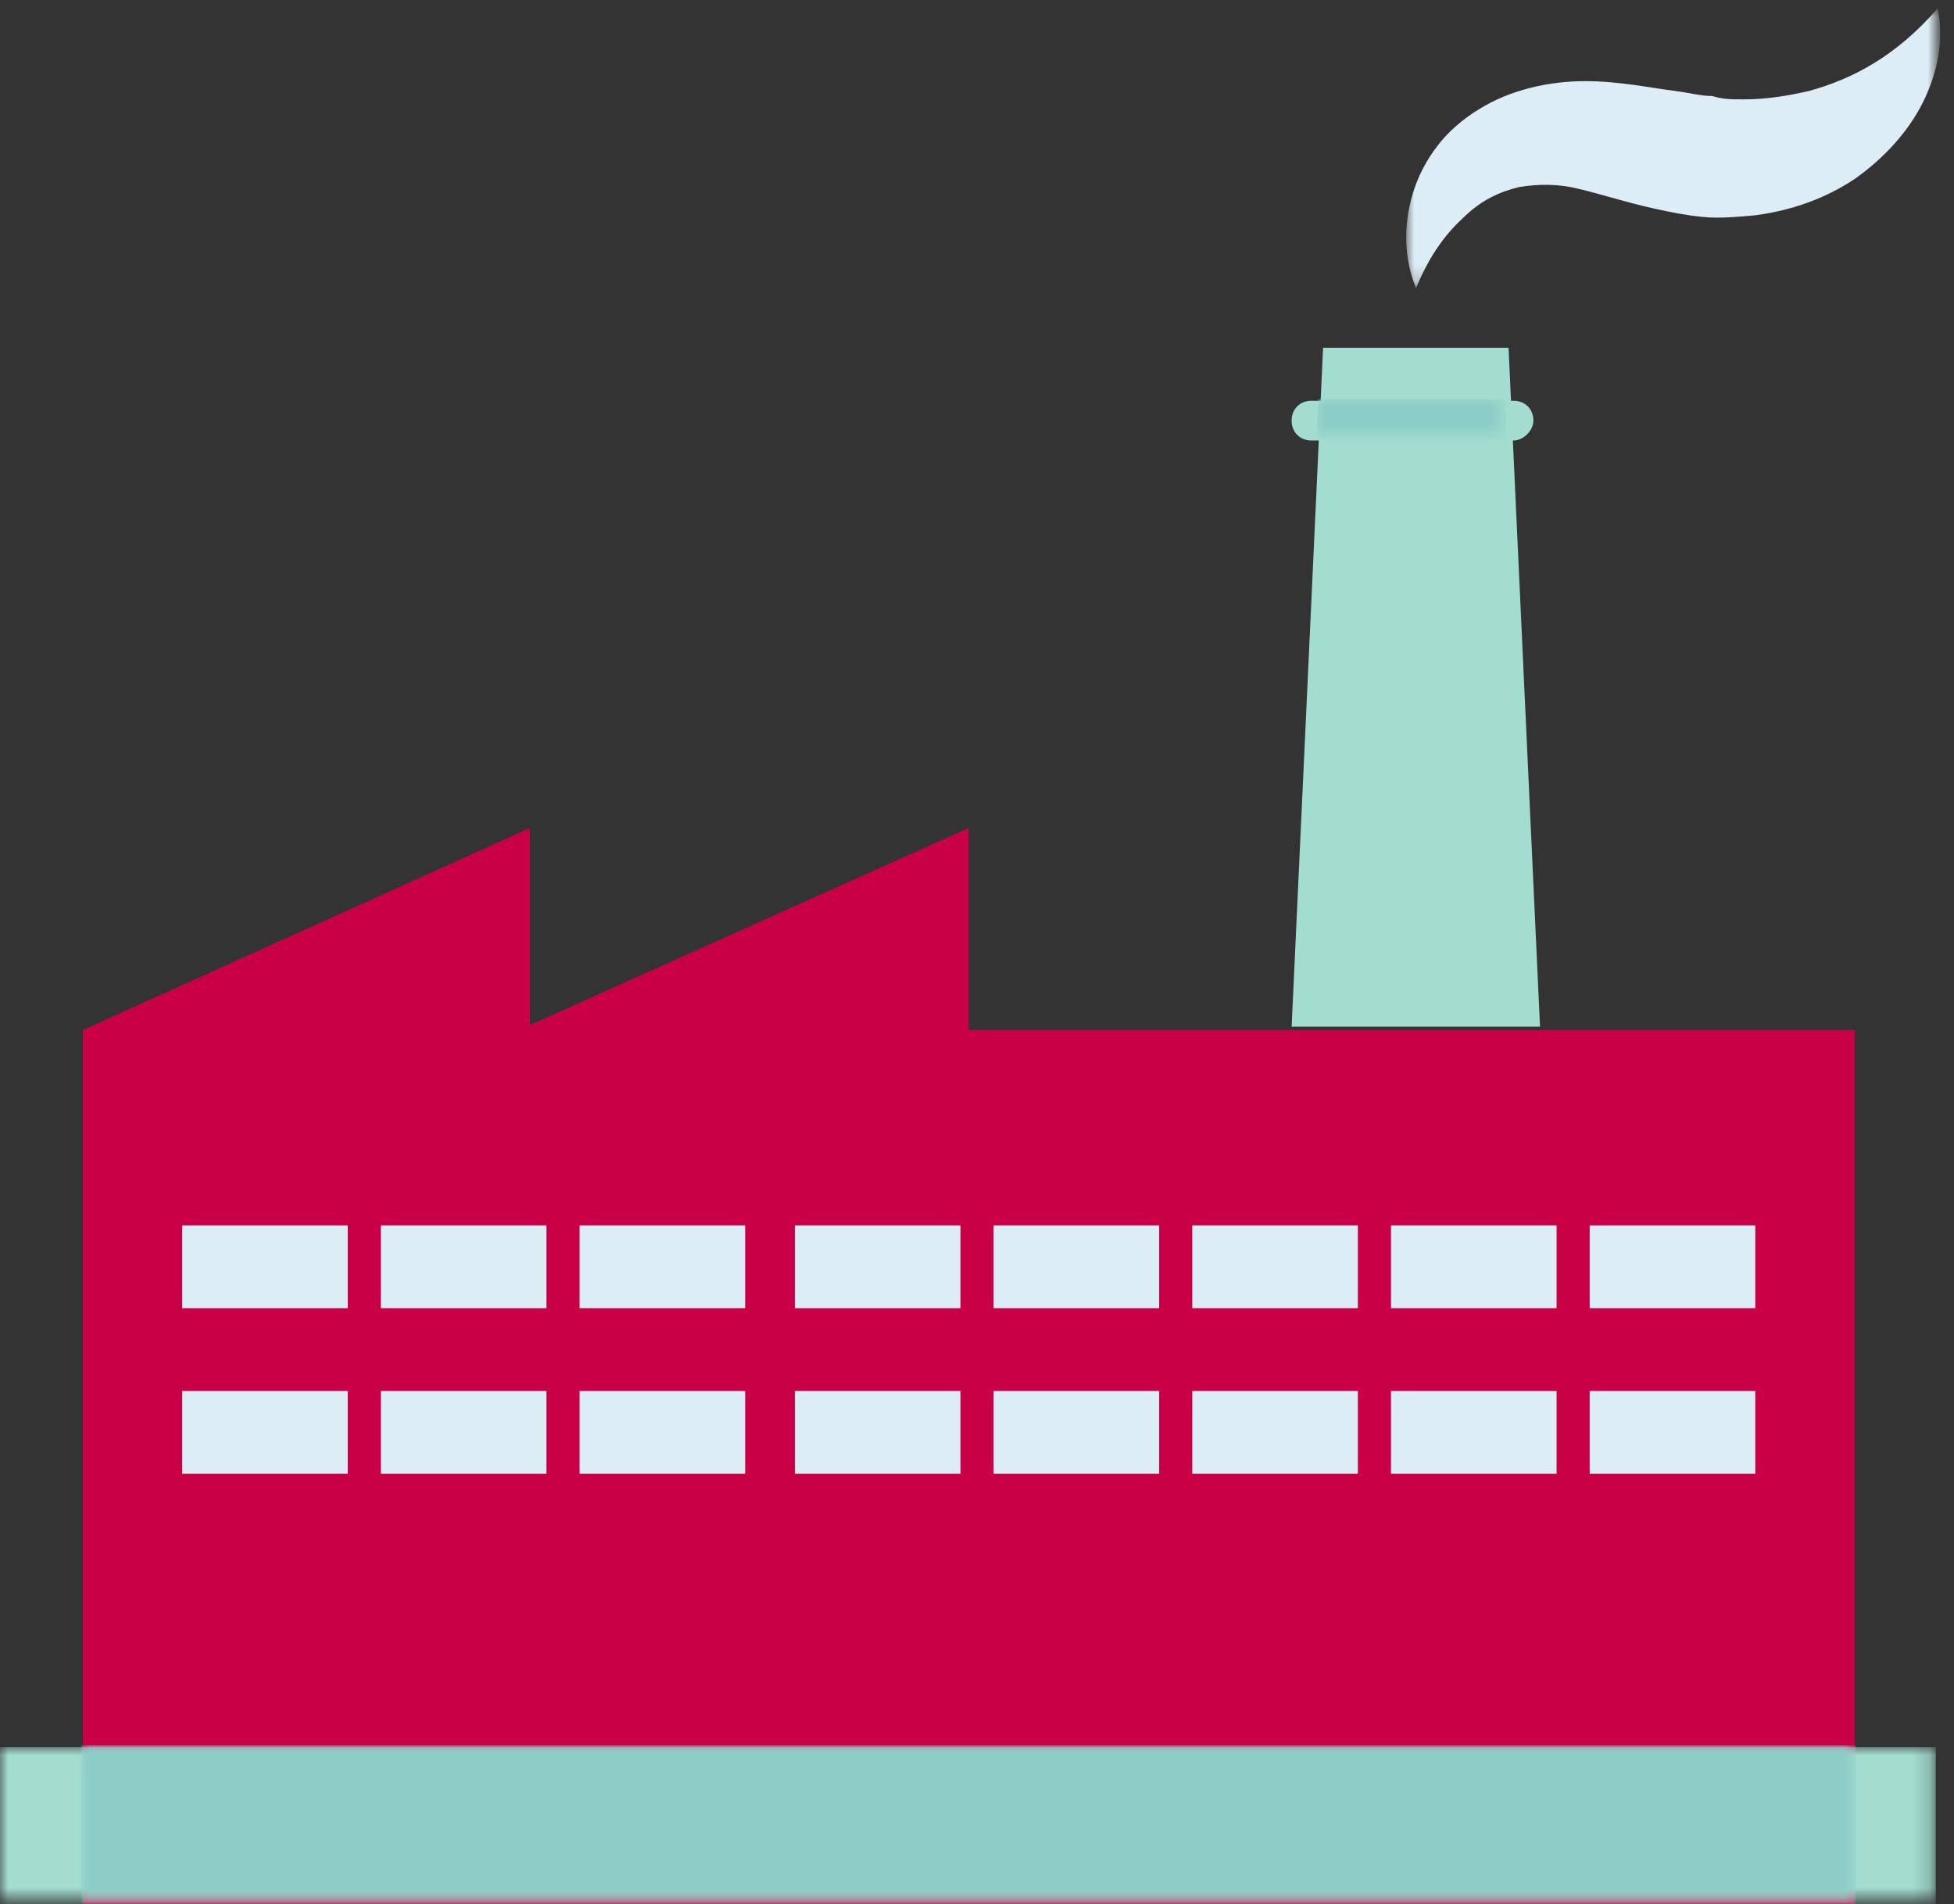 <svg version="1.1" id="Layer_1" xmlns="http://www.w3.org/2000/svg" x="0" y="0" width="118" height="115" xml:space="preserve"><rect width="100%" height="100%" fill="#333333" stroke="none"/><style>.st0{fill:#ddedf5}.st0,.st2,.st4{fill-rule:evenodd;clip-rule:evenodd}.st2{fill:#a2ddcf}.st4{fill:#fff}</style><g id="Symbols"><g id="Doelgroepen" transform="translate(-954 -215)"><g transform="translate(954 215)" id="Ingang-grootverbruikers"><path id="Fill-1" class="st0" d="M8 92h100V72H8z"/><path id="Combined-Shape" d="M58.5 62.2H112V115H5V62.2L32 50v11.9L58.5 50v12.2z" fill-rule="evenodd" clip-rule="evenodd" fill="#ca0047"/><path id="Fill-5" class="st0" d="M11 79h10v-5H11z"/><path id="Fill-6" class="st0" d="M23 79h10v-5H23z"/><path id="Fill-7" class="st0" d="M35 79h10v-5H35z"/><path id="Fill-8" class="st0" d="M48 79h10v-5H48z"/><path id="Fill-9" class="st0" d="M60 79h10v-5H60z"/><path id="Fill-10" class="st0" d="M72 79h10v-5H72z"/><path id="Fill-11" class="st0" d="M84 79h10v-5H84z"/><path id="Fill-12" class="st0" d="M96 79h10v-5H96z"/><path id="Fill-13" class="st0" d="M11 89h10v-5H11z"/><path id="Fill-14" class="st0" d="M23 89h10v-5H23z"/><path id="Fill-15" class="st0" d="M35 89h10v-5H35z"/><path id="Fill-16" class="st0" d="M48 89h10v-5H48z"/><path id="Fill-17" class="st0" d="M60 89h10v-5H60z"/><path id="Fill-18" class="st0" d="M72 89h10v-5H72z"/><path id="Fill-19" class="st0" d="M84 89h10v-5H84z"/><path id="Fill-20" class="st0" d="M96 89h10v-5H96z"/><path id="Fill-21" class="st2" d="M79.9 21h11.2L93 62H78z"/><g id="Group-31"><path id="Fill-22" class="st2" d="M91.4 26.6H79.2c-.7 0-1.2-.5-1.2-1.2s.5-1.2 1.2-1.2h12.2c.7 0 1.2.5 1.2 1.2 0 .6-.6 1.2-1.2 1.2"/><g id="Group-26" transform="translate(84.813)"><defs><filter id="Adobe_OpacityMaskFilter" filterUnits="userSpaceOnUse" x=".1" y=".5" width="32.1" height="16.9"><feColorMatrix values="1 0 0 0 0 0 1 0 0 0 0 0 1 0 0 0 0 0 1 0"/></filter></defs><mask maskUnits="userSpaceOnUse" x=".1" y=".5" width="32.1" height="16.9" id="mask-2_1_"><g filter="url(#Adobe_OpacityMaskFilter)"><path id="path-1_1_" class="st4" d="M.1.5h32.2v16.9H.1z"/></g></mask><path id="Fill-24" d="M.7 17.4c-.7-1.7-.8-3.7-.2-5.7.3-1 .8-2 1.5-2.9.6-.8 1.5-1.6 2.5-2.2 1.9-1.2 4.3-1.7 6.4-1.7 2.1 0 3.9.4 5.5.6.8.1 1.5.3 2.2.3.6.2 1.2.2 1.9.2 1.3 0 2.6-.2 3.9-.5 2.6-.7 5.3-2.1 7.8-5 .4 1.9 0 3.9-.9 5.7-.9 1.8-2.4 3.4-4.1 4.6-1.8 1.2-3.8 1.9-6 2.2-1.1.1-2.2.2-3.2.1s-2-.3-2.9-.5c-1.8-.4-3.3-.9-4.6-1.2-1.2-.3-2.4-.3-3.6-.1-1.2.3-2.3.8-3.4 1.9-1.2 1.1-2.1 2.5-2.8 4.2" mask="url(#mask-2_1_)" fill-rule="evenodd" clip-rule="evenodd" fill="#ddedf5"/></g><defs><filter id="Adobe_OpacityMaskFilter_1_" filterUnits="userSpaceOnUse" x="0" y="105.5" width="116.9" height="9.5"><feColorMatrix values="1 0 0 0 0 0 1 0 0 0 0 0 1 0 0 0 0 0 1 0"/></filter></defs><mask maskUnits="userSpaceOnUse" x="0" y="105.5" width="116.9" height="9.5" id="mask-4_1_"><g filter="url(#Adobe_OpacityMaskFilter_1_)"><path id="path-3_1_" class="st4" d="M0 115h117.1V.5H0z"/></g></mask><path id="Fill-27" mask="url(#mask-4_1_)" fill-rule="evenodd" clip-rule="evenodd" fill="#a2ddcf" d="M0 115h116.9v-9.5H0z"/><defs><filter id="Adobe_OpacityMaskFilter_2_" filterUnits="userSpaceOnUse" x="79.5" y="24.1" width="11.5" height="2.4"><feColorMatrix values="1 0 0 0 0 0 1 0 0 0 0 0 1 0 0 0 0 0 1 0"/></filter></defs><mask maskUnits="userSpaceOnUse" x="79.5" y="24.1" width="11.5" height="2.4" id="mask-4_2_"><g filter="url(#Adobe_OpacityMaskFilter_2_)"><path id="path-3_2_" class="st4" d="M0 115h117.1V.5H0z"/></g></mask><path id="Fill-29" mask="url(#mask-4_2_)" fill-rule="evenodd" clip-rule="evenodd" fill="#8ccdc7" d="M79.5 26.6H91l-.1-2.5H79.6z"/><defs><filter id="Adobe_OpacityMaskFilter_3_" filterUnits="userSpaceOnUse" x="4.9" y="105.4" width="107.2" height="9.5"><feColorMatrix values="1 0 0 0 0 0 1 0 0 0 0 0 1 0 0 0 0 0 1 0"/></filter></defs><mask maskUnits="userSpaceOnUse" x="4.9" y="105.4" width="107.2" height="9.5" id="mask-4_3_"><g filter="url(#Adobe_OpacityMaskFilter_3_)"><path id="path-3_3_" class="st4" d="M0 115h117.1V.5H0z"/></g></mask><path id="Fill-30" mask="url(#mask-4_3_)" fill-rule="evenodd" clip-rule="evenodd" fill="#8ccdc7" d="M4.9 114.9h107.2v-9.5H4.9z"/></g></g></g></g></svg>
